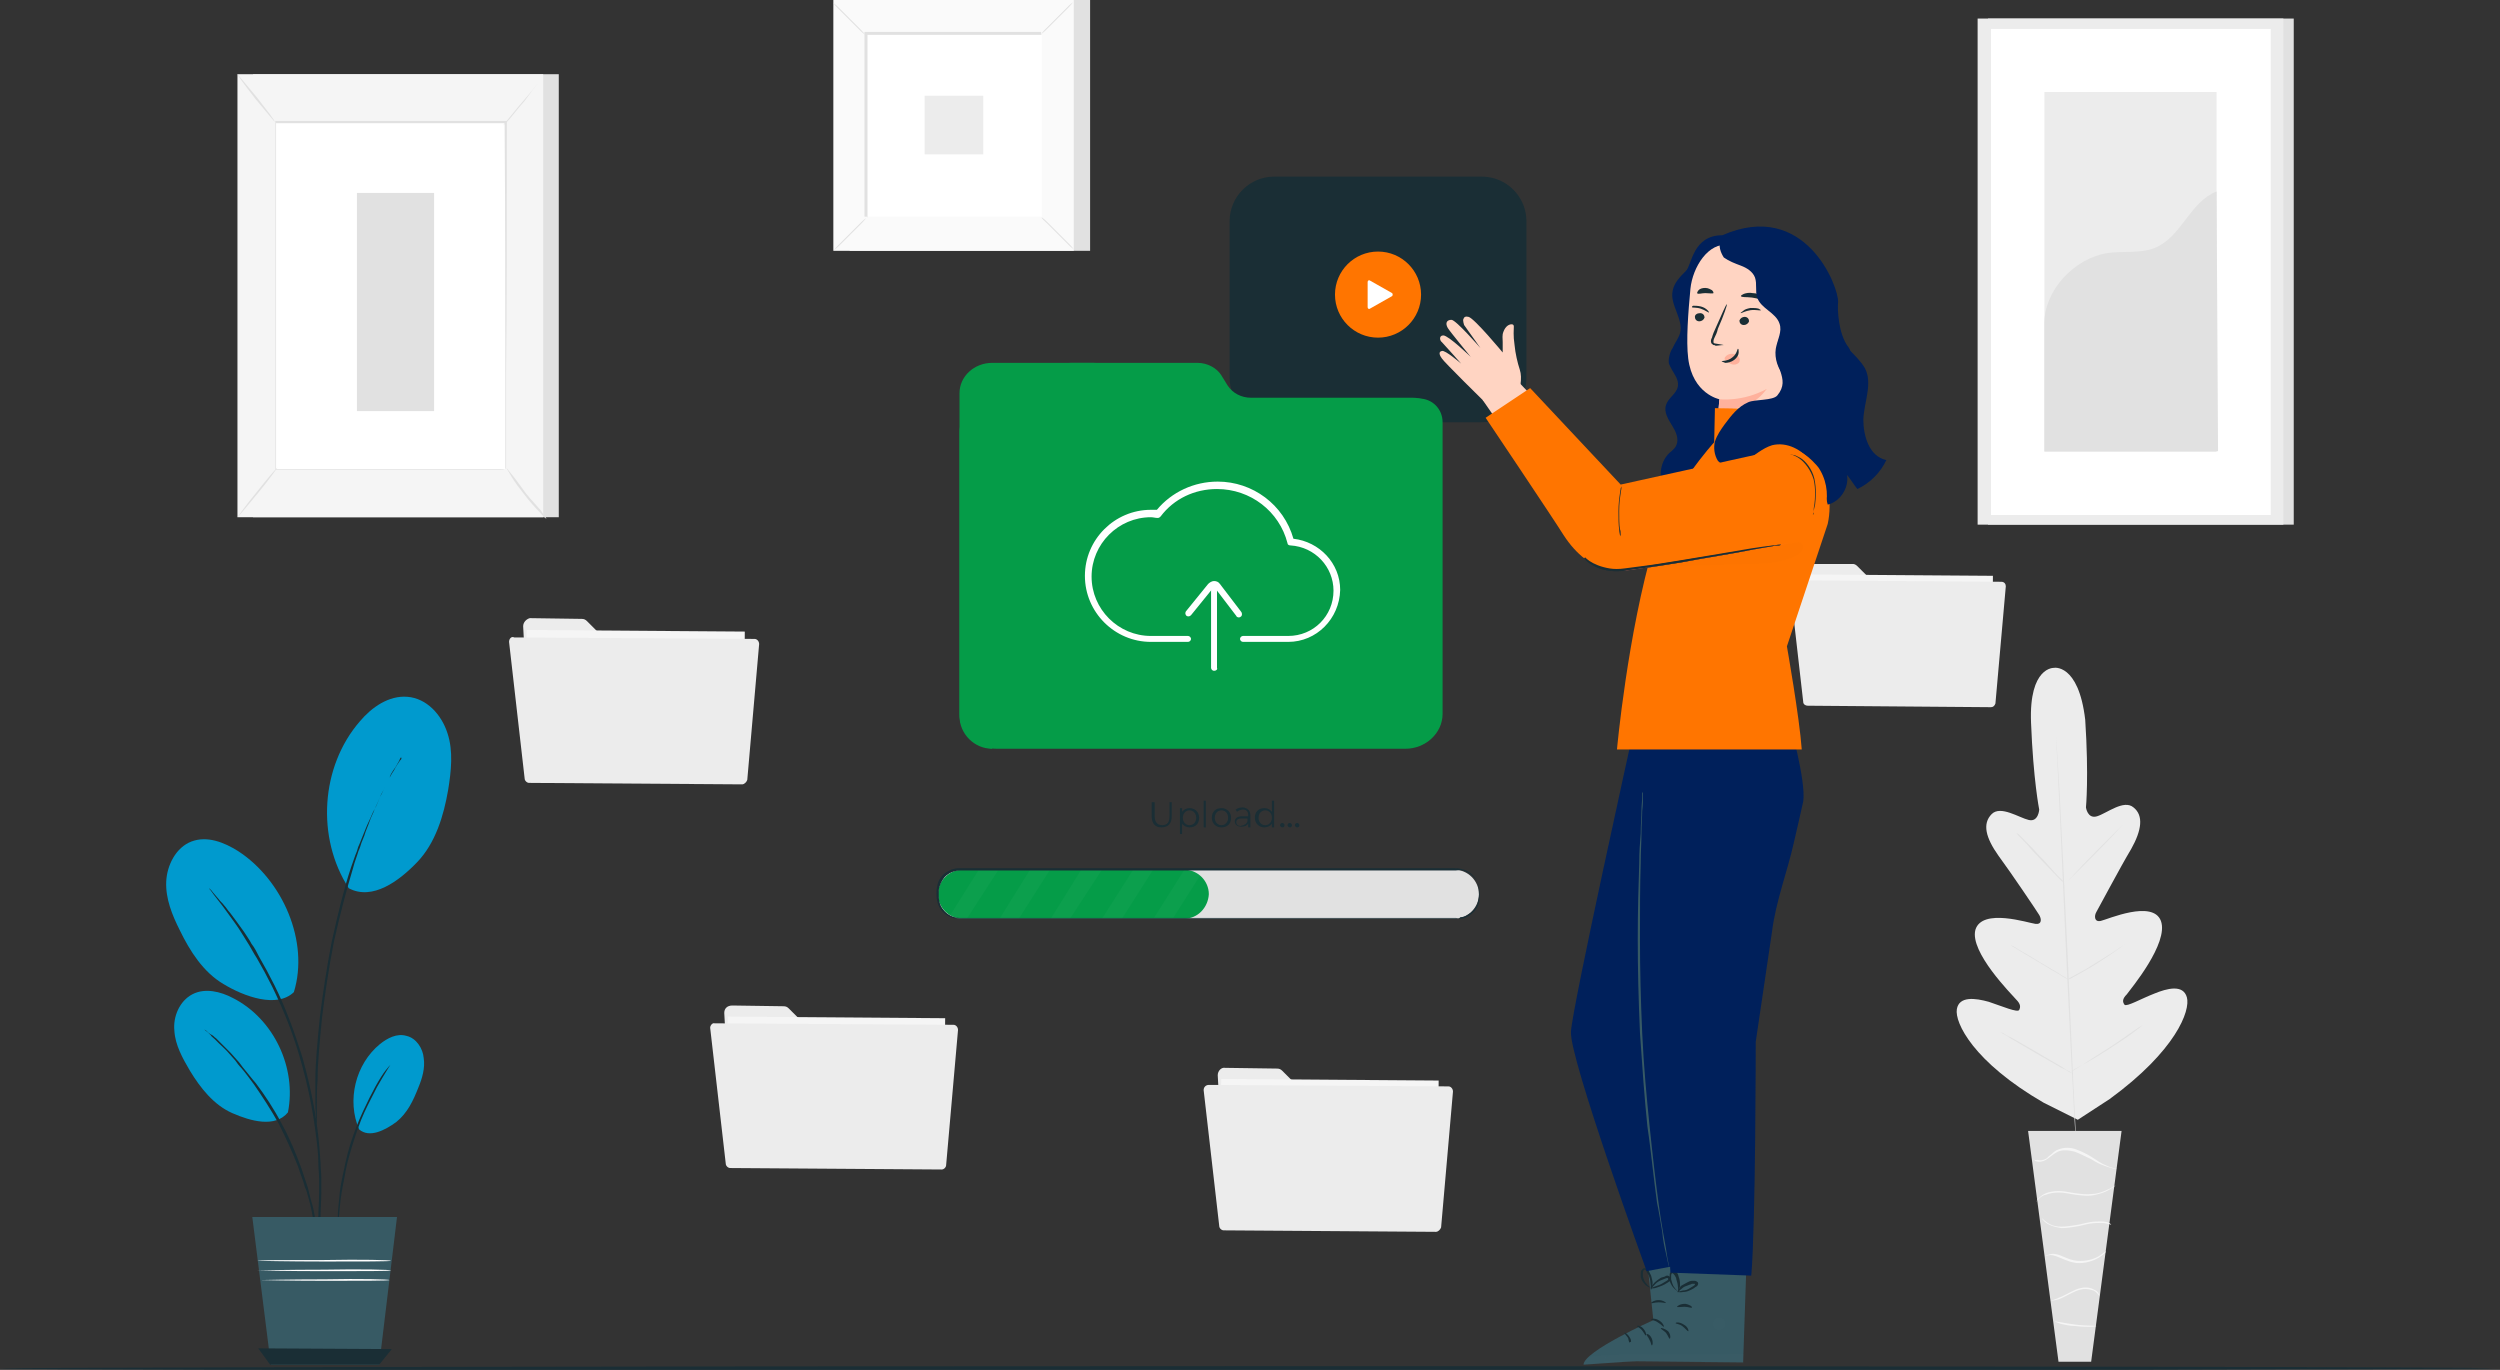 <svg width="292" height="160" viewBox="0 0 292 160" fill="none" xmlns="http://www.w3.org/2000/svg">
<rect x="0" y="0" width="292" height="160" fill="#333333" stroke="none"/>
<g clip-path="url(#clip0_1_11977)">
<path d="M61.105 73.153L61.798 86.154C61.798 86.587 62.232 87.021 62.665 87.021L85.981 87.194C86.501 87.194 86.847 86.847 86.847 86.327L86.934 76.186C86.934 75.666 86.587 75.32 86.067 75.32H71.679C71.419 75.32 71.246 75.233 71.073 75.06L68.559 72.546C68.386 72.373 68.212 72.286 67.952 72.286L61.885 72.199C61.538 72.286 61.105 72.633 61.105 73.153Z" fill="#ECECEC"/>
<path d="M86.992 73.768L61.51 73.582L61.398 88.836L86.88 89.023L86.992 73.768Z" fill="#F5F5F5"/>
<path d="M59.458 74.973L61.278 90.921C61.278 91.181 61.538 91.441 61.798 91.441L86.674 91.614C86.934 91.614 87.194 91.354 87.281 91.094L88.667 75.233C88.667 74.886 88.407 74.626 88.147 74.626L60.065 74.453C59.718 74.279 59.458 74.626 59.458 74.973Z" fill="#ECECEC"/>
<path d="M210.444 66.739L211.051 77.92C211.051 78.353 211.398 78.613 211.831 78.613L231.939 78.787C232.373 78.787 232.719 78.44 232.719 78.007L232.806 69.339C232.806 68.906 232.459 68.559 232.026 68.559H219.632C219.458 68.559 219.198 68.472 219.112 68.299L216.945 66.132C216.771 65.959 216.598 65.872 216.425 65.872H211.224C210.791 65.959 210.444 66.305 210.444 66.739Z" fill="#ECECEC"/>
<path d="M232.773 67.255L210.845 67.094L210.749 80.182L232.678 80.343L232.773 67.255Z" fill="#F5F5F5"/>
<path d="M209.057 68.299L210.618 81.993C210.618 82.254 210.878 82.427 211.138 82.427L232.546 82.6C232.806 82.6 232.979 82.427 233.066 82.167L234.279 68.472C234.279 68.212 234.106 67.952 233.759 67.952L209.577 67.779C209.231 67.692 208.971 67.952 209.057 68.299Z" fill="#ECECEC"/>
<path d="M267.909 2.167H232.199V61.279H267.909V2.167Z" fill="#E1E1E1"/>
<path d="M266.696 2.167H230.986V61.279H266.696V2.167Z" fill="#ECECEC"/>
<path d="M265.222 3.38H232.546V60.152H265.222V3.38Z" fill="white"/>
<path d="M258.895 10.748H238.787V52.784H258.895V10.748Z" fill="#ECECEC"/>
<path d="M238.787 37.877C238.7 33.976 242.253 30.163 246.154 29.556C247.974 29.296 249.967 29.642 251.701 28.949C254.821 27.649 255.775 23.575 258.895 22.362L259.068 52.698H238.787V37.877Z" fill="#E1E1E1"/>
<path d="M239.913 78.007C239.913 78.007 236.966 77.833 237.226 84.42C237.486 91.094 238.18 94.561 238.18 94.561C238.18 94.561 238.093 96.035 236.966 95.775C235.84 95.515 233.673 94.041 232.633 95.081C231.506 96.208 231.939 97.855 233.413 99.935C234.886 101.928 237.92 106.436 238.18 106.869C238.44 107.302 238.527 107.996 237.746 107.909C236.966 107.822 231.506 106.002 230.726 108.602C230.033 111.203 234.973 116.143 235.493 116.75C236.013 117.27 236.013 117.616 235.84 117.963C235.666 118.31 233.846 117.53 232.286 117.01C230.726 116.576 228.819 116.316 228.559 117.876C228.299 119.437 230.466 124.03 238.7 128.797L242.687 130.791L246.414 128.364C254.128 122.73 255.861 118.05 255.428 116.49C254.995 114.93 253.088 115.45 251.614 116.056C250.054 116.663 248.407 117.616 248.147 117.356C247.887 117.01 247.887 116.663 248.407 116.143C248.841 115.536 253.348 110.163 252.394 107.562C251.441 105.049 246.154 107.389 245.374 107.562C244.594 107.736 244.594 106.956 244.854 106.522C245.114 106.089 247.627 101.322 248.927 99.155C250.141 96.988 250.401 95.255 249.187 94.301C248.061 93.348 246.067 94.995 244.94 95.341C243.814 95.688 243.64 94.301 243.64 94.301C243.64 94.301 243.987 90.748 243.554 84.074C242.774 77.4 239.827 78.007 239.913 78.007Z" fill="#ECECEC"/>
<path d="M240.087 83.9C240.087 83.9 240.087 83.987 240.087 84.074C240.087 84.16 240.087 84.334 240.087 84.507C240.087 84.854 240.173 85.374 240.173 86.067C240.26 87.454 240.347 89.361 240.52 91.874C240.78 96.728 241.127 103.489 241.473 110.943C241.82 118.397 242.08 125.157 242.34 130.011C242.427 132.438 242.6 134.431 242.6 135.818C242.6 136.511 242.687 137.031 242.687 137.378C242.687 137.551 242.687 137.725 242.687 137.811C242.687 137.898 242.687 137.985 242.687 137.985C242.687 137.985 242.687 137.898 242.687 137.811C242.687 137.725 242.687 137.551 242.687 137.378C242.687 137.031 242.6 136.511 242.6 135.818C242.514 134.431 242.427 132.524 242.254 130.011C241.993 125.157 241.647 118.397 241.3 110.943C240.953 103.489 240.693 96.815 240.433 91.874C240.347 89.448 240.173 87.454 240.173 86.067C240.173 85.374 240.087 84.854 240.087 84.507C240.087 84.334 240.087 84.16 240.087 84.074C240.087 83.987 240.087 83.9 240.087 83.9Z" fill="#E1E1E1"/>
<path d="M235.493 97.248C235.493 97.248 235.58 97.335 235.753 97.421C235.926 97.595 236.1 97.768 236.36 98.028C236.88 98.548 237.573 99.242 238.353 100.108C239.133 100.888 239.74 101.668 240.26 102.189C240.52 102.449 240.693 102.622 240.867 102.795C241.04 102.969 241.04 103.055 241.04 103.055C241.04 103.055 240.953 102.969 240.78 102.882C240.607 102.709 240.433 102.535 240.173 102.275C239.653 101.755 238.96 100.975 238.18 100.195C237.4 99.415 236.793 98.635 236.273 98.115C236.013 97.855 235.84 97.681 235.666 97.508C235.58 97.335 235.493 97.248 235.493 97.248Z" fill="#E1E1E1"/>
<path d="M241.474 102.969C241.474 102.969 242.86 101.408 244.68 99.588C246.501 97.768 247.974 96.295 247.974 96.295C247.974 96.295 246.587 97.855 244.767 99.675C242.947 101.495 241.474 102.969 241.474 102.969Z" fill="#E1E1E1"/>
<path d="M241.474 114.41C241.474 114.41 241.56 114.323 241.734 114.236C241.907 114.149 242.167 113.976 242.514 113.803C243.207 113.456 244.074 112.936 245.027 112.329C245.981 111.723 246.847 111.203 247.454 110.769C247.714 110.596 247.974 110.422 248.234 110.249C248.407 110.162 248.494 110.076 248.494 110.076C248.494 110.076 248.407 110.162 248.234 110.249C248.061 110.336 247.801 110.596 247.541 110.769C246.934 111.203 246.067 111.809 245.114 112.416C244.16 113.023 243.207 113.543 242.6 113.889C242.254 114.063 241.994 114.236 241.82 114.323C241.56 114.409 241.474 114.41 241.474 114.41Z" fill="#E1E1E1"/>
<path d="M234.886 110.423C234.886 110.423 234.973 110.423 235.146 110.509C235.32 110.596 235.58 110.769 235.84 110.943C236.446 111.289 237.226 111.723 238.18 112.329C239.047 112.849 239.913 113.369 240.52 113.716C240.78 113.89 241.04 114.063 241.213 114.15C241.387 114.236 241.473 114.323 241.473 114.323C241.473 114.323 241.387 114.323 241.213 114.236C241.04 114.15 240.78 113.976 240.52 113.803C239.913 113.456 239.133 113.023 238.18 112.416C237.313 111.896 236.446 111.376 235.84 111.029C235.58 110.856 235.32 110.683 235.146 110.596C234.973 110.509 234.886 110.423 234.886 110.423Z" fill="#E1E1E1"/>
<path d="M233.586 120.477C233.586 120.477 233.673 120.563 233.933 120.65C234.193 120.823 234.453 120.997 234.886 121.17C235.666 121.603 236.706 122.21 237.92 122.904C239.047 123.597 240.173 124.204 240.867 124.637C241.213 124.897 241.56 125.07 241.734 125.157C241.907 125.33 242.08 125.33 242.08 125.417C242.08 125.417 241.994 125.33 241.734 125.244C241.474 125.07 241.213 124.897 240.78 124.724C240 124.29 238.96 123.684 237.747 122.99C236.62 122.297 235.493 121.69 234.8 121.257C234.453 120.997 234.106 120.823 233.933 120.737C233.673 120.563 233.586 120.477 233.586 120.477Z" fill="#E1E1E1"/>
<path d="M241.907 125.244C241.907 125.244 241.994 125.157 242.254 124.984C242.514 124.81 242.86 124.637 243.207 124.377C243.987 123.857 245.114 123.164 246.327 122.383C247.541 121.603 248.581 120.823 249.361 120.303C249.708 120.043 250.054 119.87 250.314 119.697C250.574 119.523 250.661 119.437 250.661 119.437C250.661 119.437 250.574 119.523 250.314 119.697C250.141 119.87 249.794 120.13 249.447 120.39C248.667 120.997 247.627 121.69 246.414 122.47C245.2 123.25 244.074 123.944 243.207 124.377C242.774 124.637 242.427 124.81 242.254 124.897C241.994 125.244 241.907 125.244 241.907 125.244Z" fill="#E1E1E1"/>
<path d="M247.801 132.091H236.88L240.433 159.047H244.247L247.801 132.091Z" fill="#E1E1E1"/>
<path d="M237.486 135.385C237.486 135.385 237.486 135.385 237.573 135.471C237.66 135.558 237.746 135.645 237.833 135.645C238.093 135.731 238.527 135.731 238.96 135.471C239.393 135.211 239.827 134.778 240.347 134.518C240.953 134.258 241.647 134.345 242.34 134.518C243.034 134.778 243.64 135.125 244.247 135.385C244.767 135.731 245.287 135.991 245.807 136.165C246.241 136.338 246.674 136.425 246.934 136.511C247.107 136.511 247.194 136.511 247.281 136.511C247.367 136.511 247.367 136.511 247.367 136.511C247.367 136.511 246.761 136.511 245.894 136.078C245.46 135.905 244.94 135.558 244.42 135.211C243.9 134.865 243.207 134.518 242.514 134.258C241.82 133.998 241.04 133.998 240.433 134.258C240.087 134.344 239.827 134.605 239.653 134.778C239.393 134.951 239.22 135.125 239.047 135.298C238.613 135.558 238.267 135.558 238.006 135.471C237.573 135.558 237.486 135.385 237.486 135.385Z" fill="#F5F5F5"/>
<path d="M237.833 140.325C237.833 140.325 237.92 140.238 238.093 140.065C238.267 139.892 238.527 139.632 238.96 139.545C239.393 139.372 239.913 139.285 240.52 139.285C241.127 139.285 241.734 139.458 242.427 139.545C243.12 139.632 243.814 139.718 244.334 139.632C244.94 139.545 245.461 139.372 245.894 139.198C246.327 139.025 246.587 138.765 246.847 138.678C247.021 138.505 247.107 138.418 247.107 138.418C247.107 138.418 246.674 138.765 245.807 139.112C245.374 139.285 244.854 139.458 244.334 139.458C243.727 139.545 243.12 139.458 242.427 139.372C241.734 139.285 241.127 139.112 240.52 139.112C239.913 139.112 239.393 139.198 238.96 139.372C238.527 139.545 238.267 139.805 238.093 139.978C238.007 140.065 237.92 140.152 237.92 140.238C237.92 140.325 237.833 140.325 237.833 140.325Z" fill="#F5F5F5"/>
<path d="M246.587 143.012C246.587 143.012 246.501 142.925 246.327 142.839C246.154 142.752 245.807 142.665 245.46 142.665C245.027 142.665 244.594 142.665 244.074 142.752C243.554 142.839 243.034 143.012 242.427 143.099C241.82 143.185 241.3 143.272 240.78 143.272C240.26 143.272 239.827 143.185 239.48 143.012C238.787 142.665 238.527 142.232 238.527 142.319C238.527 142.319 238.527 142.405 238.7 142.579C238.873 142.752 239.047 142.925 239.48 143.099C239.827 143.272 240.26 143.359 240.78 143.445C241.3 143.445 241.907 143.359 242.427 143.272C243.034 143.185 243.554 143.012 244.074 142.925C244.594 142.839 245.027 142.839 245.374 142.839C246.154 142.839 246.587 143.099 246.587 143.012Z" fill="#F5F5F5"/>
<path d="M238.873 146.739C238.873 146.739 239.307 146.479 239.913 146.652C240.26 146.739 240.607 146.912 241.04 147.086C241.474 147.259 241.907 147.432 242.514 147.519C243.554 147.606 244.507 147.259 245.114 146.912C245.374 146.739 245.634 146.566 245.807 146.392C245.981 146.219 245.981 146.132 245.981 146.132C245.981 146.132 245.634 146.392 245.114 146.739C244.507 147.086 243.64 147.346 242.6 147.259C241.56 147.172 240.78 146.566 240.087 146.479C239.74 146.392 239.48 146.479 239.22 146.566C238.873 146.652 238.873 146.739 238.873 146.739Z" fill="#F5F5F5"/>
<path d="M239.48 151.939C239.48 151.939 239.827 151.939 240.433 151.766C240.953 151.593 241.647 151.159 242.427 150.813C242.86 150.639 243.207 150.553 243.554 150.553C243.9 150.553 244.247 150.639 244.507 150.726C245.027 150.986 245.114 151.333 245.2 151.333C245.2 151.333 245.2 151.246 245.114 151.073C245.027 150.899 244.854 150.726 244.594 150.639C244.334 150.466 243.987 150.379 243.64 150.379C243.207 150.379 242.86 150.466 242.427 150.639C241.647 150.986 240.953 151.419 240.433 151.593C239.827 151.853 239.48 151.939 239.48 151.939Z" fill="#F5F5F5"/>
<path d="M240 154.366C240 154.366 240.26 154.453 240.693 154.626C241.127 154.713 241.733 154.886 242.427 154.886C243.12 154.973 243.727 154.973 244.16 154.973C244.594 154.973 244.854 154.886 244.854 154.886C244.854 154.8 243.727 154.886 242.427 154.713C241.04 154.54 240 154.28 240 154.366Z" fill="#F5F5F5"/>
<path d="M65.265 8.667H29.556V60.412H65.265V8.667Z" fill="#E1E1E1"/>
<path d="M63.445 8.667H27.736V60.412H63.445V8.667Z" fill="#F5F5F5"/>
<path d="M59.025 14.301H32.156V54.864H59.025V14.301Z" fill="white"/>
<path d="M59.025 54.864C59.025 54.864 59.025 54.778 59.025 54.691C59.025 54.518 59.025 54.344 59.025 54.084C59.025 53.564 59.025 52.871 59.025 51.831C59.025 49.924 59.025 47.064 59.025 43.51C59.025 36.316 59.025 26.262 58.938 14.301L59.025 14.388C50.791 14.388 41.777 14.388 32.156 14.388L32.243 14.301C32.243 29.642 32.243 43.684 32.243 54.864L32.156 54.778C40.303 54.778 47.064 54.778 51.658 54.778C53.998 54.778 55.818 54.778 57.031 54.778C57.638 54.778 58.158 54.778 58.418 54.778C58.852 54.778 59.025 54.864 59.025 54.864C59.025 54.864 58.852 54.864 58.592 54.864C58.245 54.864 57.812 54.864 57.205 54.864C55.991 54.864 54.171 54.864 51.831 54.864C47.151 54.864 40.477 54.864 32.243 54.864H32.156V54.778C32.156 43.597 32.156 29.556 32.156 14.214V14.128H32.243C41.777 14.128 50.878 14.128 59.112 14.128H59.198V14.214C59.198 26.175 59.198 36.316 59.112 43.51C59.112 47.064 59.112 49.924 59.112 51.831C59.112 52.784 59.112 53.564 59.112 53.998C59.112 54.258 59.112 54.431 59.112 54.605C59.025 54.778 59.025 54.864 59.025 54.864Z" fill="#E1E1E1"/>
<path d="M63.532 8.667C63.532 8.667 63.272 9.014 62.925 9.621C62.492 10.141 61.885 10.921 61.278 11.788C60.585 12.568 59.978 13.348 59.545 13.868C59.112 14.388 58.765 14.648 58.765 14.648C58.765 14.648 59.025 14.301 59.458 13.781C59.978 13.174 60.498 12.481 61.192 11.701C61.885 10.921 62.405 10.227 62.925 9.621C63.272 9.014 63.532 8.667 63.532 8.667Z" fill="#E1E1E1"/>
<path d="M59.112 54.691C60.412 56.771 62.059 58.765 63.792 60.585L59.112 54.691Z" fill="white"/>
<path d="M63.792 60.585C63.792 60.585 63.445 60.325 63.012 59.805C62.492 59.285 61.885 58.592 61.278 57.811C60.672 57.031 60.065 56.251 59.718 55.645C59.372 55.038 59.112 54.691 59.198 54.691C59.198 54.691 59.458 55.038 59.892 55.558C60.325 56.078 60.845 56.858 61.452 57.638C62.059 58.418 62.752 59.111 63.185 59.632C63.532 60.238 63.879 60.498 63.792 60.585Z" fill="#E1E1E1"/>
<path d="M27.736 60.412C29.296 58.505 30.856 56.598 32.416 54.605L27.736 60.412Z" fill="white"/>
<path d="M32.416 54.605C32.416 54.605 31.463 55.991 30.163 57.551C28.862 59.111 27.822 60.412 27.736 60.412C27.736 60.412 28.689 59.025 29.989 57.465C31.289 55.818 32.329 54.605 32.416 54.605Z" fill="#E1E1E1"/>
<path d="M27.736 8.667C27.736 8.667 28.776 9.881 29.989 11.354C31.203 12.914 32.156 14.128 32.069 14.214C32.069 14.214 31.029 13.001 29.816 11.528C28.602 9.967 27.649 8.667 27.736 8.667Z" fill="#E1E1E1"/>
<path d="M50.704 22.535H41.69V48.017H50.704V22.535Z" fill="#E1E1E1"/>
<path d="M127.324 0H99.242V29.296H127.324V0Z" fill="#E1E1E1"/>
<path d="M125.417 0H97.335V29.296H125.417V0Z" fill="#FAFAFA"/>
<path d="M125.417 29.296H97.335V0H125.417V29.296ZM97.335 29.296H125.417V0H97.335V29.296Z" fill="#E1E1E1"/>
<path d="M121.69 3.9H101.148V25.309H121.69V3.9Z" fill="white"/>
<path d="M101.148 25.482C101.148 25.482 100.975 25.742 100.628 26.089C100.282 26.436 99.848 26.869 99.328 27.389C98.808 27.909 98.375 28.342 98.028 28.689C97.681 29.036 97.421 29.209 97.421 29.209C97.421 29.209 97.595 28.949 97.942 28.602C98.288 28.256 98.722 27.822 99.242 27.302C99.762 26.782 100.195 26.349 100.542 26.002C100.888 25.655 101.148 25.482 101.148 25.482Z" fill="#E1E1E1"/>
<path d="M121.69 25.395C121.69 25.395 121.95 25.569 122.297 25.916C122.644 26.262 123.077 26.696 123.597 27.216C124.117 27.736 124.55 28.169 124.897 28.516C125.244 28.862 125.417 29.122 125.417 29.122C125.417 29.122 125.157 28.949 124.81 28.602C124.464 28.256 124.03 27.822 123.51 27.302C122.99 26.782 122.557 26.349 122.21 26.002C121.863 25.655 121.603 25.482 121.69 25.395Z" fill="#E1E1E1"/>
<path d="M121.603 3.987C121.603 3.987 121.777 3.727 122.123 3.38C122.47 3.034 122.904 2.6 123.424 2.08C123.944 1.56 124.377 1.127 124.724 0.78C125.07 0.433 125.33 0.26 125.33 0.26C125.33 0.26 125.157 0.52 124.81 0.867C124.464 1.213 124.03 1.647 123.51 2.167C122.99 2.687 122.557 3.12 122.21 3.467C121.863 3.814 121.603 3.987 121.603 3.987Z" fill="#E1E1E1"/>
<path d="M101.062 4.074C101.062 4.074 100.802 3.9 100.455 3.554C100.108 3.207 99.675 2.774 99.155 2.254C98.635 1.733 98.201 1.3 97.855 0.953C97.508 0.607 97.335 0.347 97.335 0.347C97.335 0.347 97.595 0.52 97.942 0.867C98.288 1.213 98.722 1.647 99.242 2.167C99.762 2.687 100.195 3.12 100.542 3.467C100.888 3.814 101.062 4.074 101.062 4.074Z" fill="#E1E1E1"/>
<path d="M121.603 25.309C121.603 25.309 121.603 25.309 121.603 25.222C121.603 25.135 121.603 25.049 121.603 24.962C121.603 24.702 121.603 24.269 121.603 23.835C121.603 22.795 121.603 21.322 121.603 19.502C121.603 15.775 121.603 10.401 121.603 3.987L121.69 4.074C115.71 4.074 108.689 4.074 101.235 4.074L101.322 3.987C101.322 11.874 101.322 19.155 101.322 25.395L101.235 25.309C107.389 25.309 112.503 25.309 116.056 25.309C117.876 25.309 119.263 25.309 120.217 25.309C120.737 25.309 121.083 25.309 121.343 25.309C121.43 25.309 121.517 25.309 121.603 25.309C121.603 25.309 121.603 25.309 121.517 25.309C121.43 25.309 121.343 25.309 121.257 25.309C120.997 25.309 120.65 25.309 120.13 25.309C119.177 25.309 117.79 25.309 115.97 25.309C112.416 25.309 107.216 25.309 101.062 25.309H100.975V25.222C100.975 19.068 100.975 11.701 100.975 3.814V3.727H101.062C108.516 3.727 115.536 3.727 121.517 3.727H121.603V3.814C121.603 10.227 121.603 15.601 121.603 19.328C121.603 21.235 121.603 22.622 121.603 23.662C121.603 24.182 121.603 24.529 121.603 24.789C121.603 24.875 121.603 25.049 121.603 25.049C121.603 25.309 121.603 25.309 121.603 25.309Z" fill="#E1E1E1"/>
<path d="M114.843 11.181H107.996V18.028H114.843V11.181Z" fill="#ECECEC"/>
<path d="M84.594 118.31L85.287 131.224C85.287 131.658 85.721 132.004 86.154 132.091L109.382 132.264C109.902 132.264 110.249 131.918 110.249 131.398L110.336 121.343C110.336 120.823 109.989 120.477 109.469 120.477H95.168C94.908 120.477 94.735 120.39 94.561 120.217L92.134 117.79C91.961 117.616 91.788 117.53 91.528 117.53L85.547 117.443C84.94 117.443 84.594 117.79 84.594 118.31Z" fill="#ECECEC"/>
<path d="M110.394 118.927L84.999 118.74L84.887 133.908L110.283 134.094L110.394 118.927Z" fill="#F5F5F5"/>
<path d="M82.947 120.043L84.767 135.905C84.767 136.165 85.027 136.425 85.287 136.425L109.989 136.598C110.249 136.598 110.509 136.338 110.509 136.078L111.896 120.303C111.896 119.957 111.636 119.697 111.376 119.697L83.467 119.523C83.207 119.437 82.947 119.783 82.947 120.043Z" fill="#ECECEC"/>
<path d="M142.232 125.59L142.925 138.505C142.925 138.938 143.359 139.285 143.792 139.372L167.021 139.545C167.541 139.545 167.887 139.198 167.887 138.678L167.974 128.624C167.974 128.104 167.627 127.757 167.107 127.757H152.806C152.546 127.757 152.373 127.671 152.199 127.497L149.772 125.07C149.599 124.897 149.426 124.81 149.166 124.81L143.099 124.724C142.665 124.637 142.232 125.07 142.232 125.59Z" fill="#ECECEC"/>
<path d="M168.034 126.207L142.638 126.021L142.527 141.189L167.923 141.375L168.034 126.207Z" fill="#F5F5F5"/>
<path d="M140.585 127.324L142.405 143.185C142.405 143.445 142.665 143.705 142.925 143.705L167.714 143.879C167.974 143.879 168.234 143.619 168.321 143.359L169.707 127.497C169.707 127.151 169.447 126.891 169.187 126.891L141.192 126.717C140.845 126.717 140.585 126.977 140.585 127.324Z" fill="#ECECEC"/>
<path d="M40.737 103.749C36.923 97.855 37.443 89.534 42.037 84.247C43.424 82.6 45.417 81.213 47.584 81.387C49.837 81.56 51.571 83.467 52.264 85.634C52.958 87.714 52.698 90.054 52.351 92.221C51.831 95.255 50.878 98.462 48.711 100.715C46.63 102.882 43.51 105.222 40.737 103.749Z" fill="#009ACE"/>
<path d="M41.95 131.918C40.477 128.537 41.517 124.29 44.377 121.95C45.244 121.257 46.37 120.65 47.497 120.997C48.624 121.257 49.404 122.47 49.491 123.597C49.664 124.724 49.318 125.937 48.884 126.977C48.277 128.537 47.584 130.011 46.284 131.051C44.984 132.004 43.164 132.958 41.95 131.918Z" fill="#009ACE"/>
<path d="M33.63 129.924C34.67 124.724 31.983 119.003 27.216 116.576C25.742 115.796 23.922 115.363 22.449 116.143C20.975 116.923 20.195 118.743 20.368 120.39C20.455 122.037 21.322 123.597 22.189 125.07C23.402 127.064 24.962 129.057 27.129 130.011C29.296 130.964 32.156 131.744 33.63 129.924Z" fill="#009ACE"/>
<path d="M34.323 115.883C36.143 109.989 33.023 102.795 27.822 99.415C26.175 98.375 24.182 97.595 22.362 98.288C20.542 98.982 19.502 101.062 19.415 102.969C19.328 104.962 20.108 106.869 20.975 108.602C22.189 111.116 23.749 113.543 26.089 114.93C28.516 116.403 32.329 117.79 34.323 115.883Z" fill="#009ACE"/>
<path d="M37.01 144.832C37.01 144.832 37.01 144.745 36.923 144.572C36.923 144.399 36.836 144.052 36.836 143.705C36.836 143.532 36.75 143.359 36.75 143.099C36.75 142.839 36.663 142.665 36.576 142.405C36.49 141.885 36.403 141.365 36.23 140.672C36.143 140.325 36.056 140.065 35.97 139.718C35.883 139.372 35.796 139.025 35.623 138.678C35.45 137.985 35.103 137.205 34.843 136.338C34.236 134.778 33.456 133.044 32.589 131.311C31.636 129.577 30.596 128.017 29.642 126.631C29.122 125.937 28.689 125.33 28.169 124.724C27.909 124.464 27.649 124.117 27.476 123.857C27.216 123.597 27.042 123.337 26.782 123.077C26.349 122.557 25.916 122.21 25.569 121.863C25.395 121.69 25.222 121.517 25.049 121.343C24.875 121.17 24.702 121.083 24.615 120.91C24.355 120.65 24.182 120.477 24.009 120.39C23.835 120.217 23.835 120.217 23.835 120.217C23.835 120.217 23.922 120.303 24.095 120.39C24.269 120.563 24.442 120.737 24.789 120.91C24.962 120.997 25.049 121.17 25.222 121.257C25.395 121.43 25.569 121.603 25.742 121.777C26.089 122.124 26.522 122.557 26.956 122.99C27.216 123.25 27.389 123.51 27.649 123.77C27.909 124.03 28.082 124.29 28.342 124.637C28.862 125.244 29.296 125.85 29.902 126.544C30.943 127.931 31.983 129.491 32.936 131.311C33.889 133.044 34.583 134.778 35.19 136.425C35.45 137.205 35.71 137.985 35.97 138.765C36.056 139.112 36.143 139.458 36.23 139.805C36.316 140.152 36.403 140.498 36.49 140.758C36.663 141.365 36.75 141.972 36.836 142.492C36.836 142.752 36.923 143.012 36.923 143.185C36.923 143.445 36.923 143.619 37.01 143.792C37.01 144.139 37.096 144.399 37.096 144.659C37.01 144.745 37.01 144.832 37.01 144.832Z" fill="#1A2E35"/>
<path d="M36.923 145.872C36.923 145.872 36.923 145.872 36.923 145.786C36.923 145.699 36.923 145.612 36.923 145.439C36.923 145.092 37.01 144.659 37.01 144.139C37.01 143.879 37.096 143.532 37.096 143.185C37.096 142.839 37.096 142.492 37.183 142.059C37.183 141.278 37.27 140.325 37.27 139.285C37.27 138.765 37.27 138.245 37.27 137.638C37.27 137.118 37.183 136.511 37.183 135.905C37.183 134.691 37.01 133.391 36.836 132.091C36.49 129.404 35.883 126.457 35.016 123.51C34.15 120.477 33.023 117.79 31.809 115.276C31.203 114.063 30.596 112.936 29.989 111.896C29.642 111.376 29.383 110.856 29.122 110.423C28.862 109.989 28.516 109.469 28.256 109.036C27.736 108.169 27.129 107.389 26.696 106.782C26.436 106.436 26.262 106.176 26.002 105.829C25.829 105.569 25.569 105.309 25.395 105.049C25.049 104.615 24.789 104.269 24.615 104.009C24.529 103.922 24.442 103.835 24.442 103.749C24.355 103.662 24.355 103.662 24.355 103.662C24.355 103.662 24.355 103.662 24.442 103.749C24.529 103.835 24.615 103.922 24.702 104.009C24.875 104.269 25.222 104.615 25.569 105.049C25.742 105.309 26.002 105.482 26.175 105.742C26.436 106.002 26.609 106.349 26.869 106.609C27.389 107.302 27.909 107.996 28.516 108.862C28.776 109.296 29.122 109.729 29.383 110.249C29.729 110.683 29.989 111.203 30.249 111.723C30.856 112.763 31.463 113.89 32.069 115.103C33.283 117.53 34.323 120.303 35.276 123.337C36.143 126.371 36.75 129.317 37.096 132.004C37.27 133.391 37.356 134.605 37.443 135.818C37.443 136.425 37.53 137.031 37.53 137.551C37.53 138.072 37.53 138.678 37.53 139.198C37.53 140.238 37.443 141.192 37.443 141.972C37.443 142.405 37.356 142.752 37.356 143.099C37.356 143.445 37.27 143.792 37.27 144.052C37.183 144.572 37.183 145.005 37.096 145.352C37.096 145.525 37.096 145.612 37.01 145.699C36.923 145.872 36.923 145.872 36.923 145.872Z" fill="#1A2E35"/>
<path d="M46.891 88.407C46.891 88.407 46.891 88.407 46.804 88.494C46.717 88.581 46.717 88.667 46.63 88.841C46.457 89.101 46.284 89.534 45.937 89.968C45.764 90.228 45.59 90.488 45.504 90.834C45.33 91.181 45.157 91.528 44.984 91.874C44.81 92.221 44.637 92.654 44.377 93.088C44.204 93.521 44.03 93.954 43.77 94.475C43.597 94.995 43.337 95.428 43.164 95.948C42.99 96.468 42.73 96.988 42.557 97.595C42.47 97.855 42.297 98.202 42.21 98.462C42.123 98.722 42.037 99.068 41.864 99.415C41.69 100.022 41.43 100.628 41.257 101.322C40.477 103.922 39.697 106.869 39.003 109.989C38.397 113.109 37.963 116.056 37.617 118.83C37.356 121.604 37.096 124.03 37.096 126.111C37.01 127.151 37.01 128.104 37.01 128.884C37.01 129.751 37.01 130.444 37.01 130.964C37.01 131.571 37.01 132.004 37.01 132.264C37.01 132.438 37.01 132.524 37.01 132.611C37.01 132.698 37.01 132.698 37.01 132.698C37.01 132.698 37.01 132.698 37.01 132.611C37.01 132.524 37.01 132.438 37.01 132.264C37.01 131.918 37.01 131.484 36.923 130.964C36.923 130.358 36.836 129.664 36.836 128.884C36.836 128.017 36.836 127.151 36.836 126.111C36.836 124.03 37.096 121.517 37.356 118.83C37.703 116.056 38.136 113.109 38.743 109.989C39.437 106.869 40.13 103.922 40.997 101.322C41.257 100.628 41.43 100.022 41.69 99.415C41.777 99.068 41.864 98.808 42.037 98.462C42.123 98.202 42.297 97.855 42.383 97.595C42.644 96.988 42.817 96.468 43.077 95.948C43.337 95.428 43.51 94.908 43.77 94.475C44.03 94.041 44.204 93.521 44.377 93.088C44.55 92.654 44.81 92.308 44.984 91.874C45.157 91.528 45.33 91.181 45.504 90.834C45.677 90.488 45.85 90.228 46.024 89.968C46.284 89.448 46.544 89.101 46.717 88.841C46.804 88.754 46.891 88.667 46.891 88.581C46.804 88.407 46.891 88.407 46.891 88.407Z" fill="#1A2E35"/>
<path d="M45.59 124.377C45.59 124.377 45.417 124.637 45.157 125.07C44.897 125.504 44.464 126.197 44.03 126.977C43.597 127.844 43.077 128.797 42.557 129.924C42.037 131.051 41.603 132.351 41.17 133.738C40.737 135.125 40.39 136.425 40.217 137.638C39.957 138.852 39.783 139.978 39.697 140.932C39.61 141.885 39.523 142.665 39.523 143.185C39.523 143.705 39.437 143.965 39.437 143.965C39.437 143.965 39.437 143.705 39.437 143.185C39.437 142.665 39.437 141.885 39.523 140.932C39.61 139.978 39.697 138.852 39.957 137.638C40.217 136.425 40.477 135.038 40.91 133.651C41.343 132.264 41.864 130.964 42.383 129.838C42.904 128.711 43.424 127.671 43.857 126.891C44.29 126.111 44.724 125.417 45.07 124.984C45.417 124.55 45.59 124.377 45.59 124.377Z" fill="#1A2E35"/>
<path d="M29.469 142.145H46.37L44.29 159.393H31.636L29.469 142.145Z" fill="#375A64"/>
<path d="M30.163 157.486L31.549 159.393H44.29L45.764 157.573L30.163 157.486Z" fill="#1A2E35"/>
<path d="M45.677 147.259C45.677 147.346 42.21 147.346 37.877 147.346C33.543 147.346 30.076 147.259 30.076 147.259C30.076 147.172 33.543 147.172 37.877 147.172C42.21 147.086 45.677 147.172 45.677 147.259Z" fill="white"/>
<path d="M45.677 148.386C45.677 148.472 42.21 148.472 37.877 148.472C33.543 148.472 30.076 148.386 30.076 148.386C30.076 148.386 33.543 148.299 37.877 148.299C42.21 148.212 45.677 148.299 45.677 148.386Z" fill="white"/>
<path d="M45.504 149.512C45.504 149.599 42.123 149.599 37.963 149.599C33.803 149.599 30.422 149.512 30.422 149.512C30.422 149.512 33.803 149.426 37.963 149.426C42.123 149.339 45.504 149.426 45.504 149.512Z" fill="white"/>
<path d="M215.905 40.563C214.691 39.003 214.605 36.056 214.691 35.276C214.778 33.543 210.878 23.229 201.17 27.476C197.703 27.476 197.617 30.943 196.923 31.636C196.23 32.329 195.536 33.023 195.363 33.976C195.016 35.623 196.663 37.27 196.23 38.917C196.056 39.523 195.623 40.043 195.363 40.65C195.016 41.17 194.843 41.95 194.93 42.47C195.103 42.904 195.363 43.337 195.623 43.77C195.883 44.204 196.056 44.637 195.97 45.157C195.796 46.024 194.843 46.457 194.583 47.324C194.323 48.104 194.843 48.971 195.276 49.664C195.71 50.358 196.143 51.224 195.796 52.004C195.623 52.438 195.19 52.698 194.93 52.958C193.976 53.911 193.716 55.471 194.236 56.771C196.143 56.425 197.963 56.078 199.87 55.645C200.13 52.958 200.39 50.271 200.563 47.671C202.21 48.104 204.03 47.064 204.724 46.804L205.677 46.284C207.757 46.63 210.011 46.544 211.831 45.417C213.651 44.377 216.338 45.677 215.991 43.597C215.818 42.557 216.511 41.343 215.905 40.563Z" fill="#00205B"/>
<path d="M209.578 30.856L201.95 28.602C199.523 28.256 197.703 31.203 197.443 33.716C197.183 36.49 196.923 39.783 197.183 41.864C197.703 46.024 200.823 46.631 200.823 46.631C200.823 46.631 200.303 52.524 200.217 53.998L209.578 49.231L210.791 32.416C210.791 31.636 210.271 30.943 209.578 30.856Z" fill="#FFD4C2"/>
<path d="M197.963 37.01C197.963 37.27 198.137 37.53 198.483 37.53C198.743 37.53 199.003 37.356 199.09 37.096C199.09 36.836 198.917 36.576 198.57 36.576C198.223 36.576 197.963 36.75 197.963 37.01Z" fill="#1A2E35"/>
<path d="M197.617 35.883C197.703 35.97 198.137 35.883 198.657 36.056C199.177 36.23 199.61 36.576 199.61 36.49C199.61 36.49 199.61 36.403 199.437 36.23C199.263 36.056 199.003 35.883 198.657 35.796C198.31 35.71 197.963 35.71 197.79 35.71C197.703 35.71 197.617 35.796 197.617 35.883Z" fill="#1A2E35"/>
<path d="M203.164 37.443C203.164 37.703 203.337 37.963 203.684 37.963C203.944 37.963 204.204 37.79 204.29 37.53C204.29 37.27 204.117 37.01 203.77 37.01C203.51 37.01 203.25 37.183 203.164 37.443Z" fill="#1A2E35"/>
<path d="M203.337 36.576C203.424 36.576 203.857 36.316 204.464 36.23C205.07 36.143 205.591 36.316 205.677 36.23C205.677 36.23 205.591 36.143 205.417 36.056C205.157 35.97 204.81 35.97 204.464 35.97C204.03 36.056 203.77 36.143 203.597 36.316C203.337 36.49 203.25 36.576 203.337 36.576Z" fill="#1A2E35"/>
<path d="M201.344 40.303C201.344 40.303 200.997 40.217 200.39 40.13C200.217 40.13 200.13 40.043 200.13 39.957C200.13 39.87 200.13 39.697 200.217 39.523C200.39 39.177 200.563 38.83 200.65 38.397C201.344 36.836 201.777 35.536 201.69 35.536C201.604 35.536 201.083 36.75 200.39 38.31C200.217 38.657 200.043 39.09 199.957 39.437C199.87 39.61 199.783 39.783 199.87 40.043C199.87 40.13 200.043 40.217 200.13 40.303C200.217 40.303 200.303 40.303 200.39 40.39C200.997 40.303 201.344 40.303 201.344 40.303Z" fill="#1A2E35"/>
<path d="M200.823 46.63C200.823 46.63 203.51 46.977 206.371 45.417C206.284 45.417 204.724 48.277 200.737 47.671L200.823 46.63Z" fill="#FFB19C"/>
<path d="M201.517 41.69C201.69 41.43 202.124 41.257 202.47 41.343C202.73 41.343 202.99 41.517 203.077 41.69C203.25 41.864 203.25 42.21 203.077 42.384C202.904 42.557 202.557 42.644 202.297 42.557C202.037 42.47 201.777 42.297 201.604 42.123C201.517 42.037 201.517 42.037 201.43 41.95C201.43 41.864 201.43 41.777 201.517 41.69Z" fill="#FFB19C"/>
<path d="M202.99 40.737C202.904 40.737 202.904 41.343 202.297 41.777C201.777 42.21 201.083 42.123 201.083 42.21C201.083 42.21 201.257 42.297 201.517 42.384C201.777 42.384 202.21 42.297 202.557 42.037C202.904 41.777 203.077 41.43 203.077 41.17C203.077 40.91 203.077 40.737 202.99 40.737Z" fill="#1A2E35"/>
<path d="M203.337 34.583C203.424 34.756 203.944 34.67 204.637 34.756C205.331 34.843 205.851 35.103 205.937 34.93C205.937 34.843 205.851 34.756 205.677 34.583C205.504 34.41 205.157 34.236 204.724 34.236C204.29 34.15 203.944 34.236 203.684 34.323C203.51 34.41 203.337 34.496 203.337 34.583Z" fill="#1A2E35"/>
<path d="M198.223 34.236C198.31 34.41 198.743 34.236 199.177 34.236C199.61 34.236 200.043 34.323 200.13 34.236C200.13 34.15 200.13 34.063 199.957 33.889C199.783 33.803 199.523 33.63 199.177 33.63C198.83 33.63 198.57 33.716 198.397 33.889C198.31 33.976 198.223 34.15 198.223 34.236Z" fill="#1A2E35"/>
<path d="M200.997 28.082C204.03 28.602 207.064 29.382 209.924 30.596C210.618 30.856 211.311 31.203 211.658 31.809C212.091 32.416 212.004 33.283 211.918 34.063C211.571 37.79 211.311 41.43 210.964 45.157H210.531C209.404 45.33 209.318 44.724 208.451 43.944C207.671 43.164 207.237 41.864 207.411 40.737C207.584 39.697 208.191 38.743 207.844 37.79C207.411 36.49 205.677 36.056 205.244 34.756C204.984 33.976 205.244 33.196 204.984 32.416C204.724 31.723 204.03 31.289 203.337 31.029C202.644 30.769 201.95 30.509 201.344 30.076C200.997 29.556 200.65 28.689 200.997 28.082Z" fill="#00205B"/>
<path d="M173.088 49.317H148.819C145.959 49.317 143.619 46.977 143.619 44.117V25.829C143.619 22.969 145.959 20.628 148.819 20.628H173.088C175.948 20.628 178.288 22.969 178.288 25.829V44.204C178.288 47.064 175.948 49.317 173.088 49.317Z" fill="#1A2E35"/>
<path d="M160.953 39.437C163.73 39.437 165.981 37.186 165.981 34.41C165.981 31.633 163.73 29.382 160.953 29.382C158.177 29.382 155.926 31.633 155.926 34.41C155.926 37.186 158.177 39.437 160.953 39.437Z" fill="#FF7500"/>
<path d="M159.74 35.883V32.936C159.74 32.763 159.913 32.676 160 32.763L162.6 34.236C162.687 34.323 162.687 34.496 162.6 34.583L160 36.056C159.913 36.143 159.74 36.056 159.74 35.883Z" fill="white"/>
<path d="M192.243 145.872L193.109 154.193C193.109 154.193 184.962 157.833 184.962 159.393L201.17 158.267L200.39 145.265L192.243 145.872Z" fill="#375A64"/>
<g opacity="0.3">
<g opacity="0.3">
<g opacity="0.3">
<g opacity="0.3">
<g opacity="0.3">
<g opacity="0.3">
<g opacity="0.3">
<g opacity="0.3">
<path opacity="0.3" d="M192.243 145.872L193.109 154.193C193.109 154.193 184.962 157.833 184.962 159.393L201.17 158.267L200.39 145.265L192.243 145.872Z" fill="black"/>
</g>
</g>
</g>
</g>
</g>
</g>
</g>
</g>
<g opacity="0.6">
<g opacity="0.6">
<g opacity="0.6">
<g opacity="0.6">
<g opacity="0.6">
<g opacity="0.6">
<g opacity="0.6">
<g opacity="0.6">
<g opacity="0.6">
<path opacity="0.6" d="M198.05 153.153C198.397 153.239 198.57 153.586 198.57 153.846C198.483 154.193 198.137 154.453 197.877 154.366C197.53 154.279 197.27 153.933 197.356 153.586C197.443 153.239 197.877 152.979 198.05 153.153Z" fill="white"/>
</g>
</g>
</g>
</g>
</g>
</g>
</g>
</g>
</g>
<g opacity="0.6">
<g opacity="0.6">
<g opacity="0.6">
<g opacity="0.6">
<g opacity="0.6">
<g opacity="0.6">
<g opacity="0.6">
<g opacity="0.6">
<path opacity="0.6" d="M201.17 158.266L200.997 156.966L185.569 158.527C185.569 158.527 184.875 158.873 184.962 159.393L201.17 158.266Z" fill="white"/>
</g>
</g>
</g>
</g>
</g>
</g>
</g>
</g>
<path d="M192.849 154.106C192.849 154.193 193.283 154.193 193.629 154.453C194.063 154.713 194.236 154.973 194.323 154.973C194.41 154.973 194.236 154.453 193.716 154.193C193.283 153.933 192.849 154.019 192.849 154.106Z" fill="#1A2E35"/>
<path d="M191.203 154.886C191.203 154.973 191.549 155.06 191.809 155.406C192.069 155.753 192.243 156.1 192.243 156.1C192.329 156.1 192.329 155.666 191.983 155.233C191.636 154.8 191.203 154.8 191.203 154.886Z" fill="#1A2E35"/>
<path d="M190.423 156.966C190.509 156.966 190.596 156.533 190.336 156.186C190.076 155.753 189.729 155.58 189.729 155.666C189.729 155.753 189.902 155.926 190.162 156.273C190.249 156.706 190.336 156.966 190.423 156.966Z" fill="#1A2E35"/>
<path d="M192.849 152.199C192.849 152.286 193.283 152.113 193.716 152.113C194.15 152.113 194.496 152.199 194.583 152.199C194.583 152.113 194.236 151.853 193.716 151.853C193.196 151.853 192.849 152.113 192.849 152.199Z" fill="#1A2E35"/>
<path d="M192.763 150.466C192.763 150.466 193.109 150.553 193.543 150.379C193.803 150.292 194.063 150.206 194.41 150.032C194.583 149.946 194.67 149.859 194.843 149.772C194.93 149.686 195.016 149.686 195.103 149.599C195.19 149.512 195.19 149.339 195.103 149.166C195.016 149.079 194.843 148.992 194.756 148.992C194.67 148.992 194.583 148.992 194.496 149.079C194.323 149.166 194.15 149.166 193.976 149.252C193.716 149.426 193.456 149.599 193.283 149.772C192.849 150.206 192.763 150.553 192.763 150.466C192.849 150.553 193.023 150.292 193.369 149.946C193.543 149.772 193.803 149.599 194.063 149.512C194.236 149.426 194.323 149.426 194.496 149.339C194.67 149.252 194.843 149.252 194.843 149.339C194.843 149.339 194.843 149.339 194.843 149.426C194.843 149.512 194.756 149.512 194.67 149.599C194.496 149.686 194.41 149.772 194.236 149.859C193.976 150.032 193.716 150.119 193.456 150.206C193.023 150.379 192.763 150.466 192.763 150.466Z" fill="#1A2E35"/>
<path d="M192.849 150.639C192.849 150.639 193.023 150.379 193.023 149.859C193.023 149.599 192.936 149.339 192.849 148.992C192.763 148.819 192.676 148.646 192.589 148.472C192.503 148.299 192.329 148.126 192.069 148.126C191.896 148.126 191.809 148.299 191.723 148.386C191.636 148.472 191.636 148.559 191.636 148.646C191.636 148.819 191.636 148.992 191.636 149.166C191.723 149.512 191.896 149.772 192.069 149.946C192.416 150.379 192.763 150.379 192.763 150.379C192.763 150.379 192.503 150.206 192.243 149.859C192.069 149.686 191.983 149.426 191.896 149.079C191.896 148.906 191.896 148.732 191.896 148.646C191.896 148.472 191.983 148.299 192.069 148.299C192.156 148.299 192.329 148.386 192.329 148.559C192.416 148.732 192.503 148.819 192.589 148.992C192.676 149.252 192.763 149.512 192.763 149.772C192.849 150.293 192.763 150.639 192.849 150.639Z" fill="#1A2E35"/>
<path d="M190.856 85.027C190.856 85.027 183.662 117.53 183.489 120.477C183.229 123.424 192.329 148.472 192.329 148.472L200.13 146.999C200.13 146.999 199.61 109.989 199.35 109.209C199.09 108.516 201.343 90.314 201.343 90.314L190.856 85.027Z" fill="#00205B"/>
<path d="M195.883 146.219L195.97 154.54C195.97 154.54 187.476 157.4 187.389 158.96L203.597 159.133L204.03 146.305L195.883 146.219Z" fill="#375A64"/>
<g opacity="0.6">
<g opacity="0.6">
<g opacity="0.6">
<g opacity="0.6">
<g opacity="0.6">
<g opacity="0.6">
<g opacity="0.6">
<g opacity="0.6">
<g opacity="0.6">
<path opacity="0.6" d="M200.997 154.019C201.343 154.106 201.517 154.453 201.43 154.8C201.343 155.146 200.997 155.32 200.65 155.233C200.303 155.146 200.043 154.713 200.217 154.453C200.303 154.106 200.737 153.846 200.997 154.019Z" fill="white"/>
</g>
</g>
</g>
</g>
</g>
</g>
</g>
</g>
</g>
<g opacity="0.6">
<g opacity="0.6">
<g opacity="0.6">
<g opacity="0.6">
<g opacity="0.6">
<g opacity="0.6">
<g opacity="0.6">
<g opacity="0.6">
<path opacity="0.6" d="M203.597 159.22V158.18L188.082 158.266C188.082 158.266 187.389 158.527 187.389 159.047L203.597 159.22Z" fill="white"/>
</g>
</g>
</g>
</g>
</g>
</g>
</g>
</g>
<path d="M195.71 154.54C195.71 154.626 196.143 154.626 196.49 154.886C196.836 155.146 197.096 155.493 197.183 155.493C197.27 155.493 197.183 154.973 196.663 154.713C196.143 154.366 195.71 154.453 195.71 154.54Z" fill="#1A2E35"/>
<path d="M193.976 155.146C193.976 155.233 194.323 155.406 194.583 155.666C194.843 156.013 194.93 156.36 195.016 156.36C195.103 156.36 195.19 155.926 194.843 155.493C194.41 155.146 193.976 155.06 193.976 155.146Z" fill="#1A2E35"/>
<path d="M192.936 157.14C193.023 157.14 193.109 156.793 192.936 156.36C192.763 155.926 192.416 155.753 192.329 155.84C192.243 155.926 192.503 156.1 192.676 156.533C192.849 156.793 192.849 157.14 192.936 157.14Z" fill="#1A2E35"/>
<path d="M195.883 152.633C195.883 152.719 196.316 152.633 196.75 152.633C197.183 152.633 197.53 152.806 197.616 152.719C197.703 152.633 197.356 152.373 196.836 152.286C196.23 152.286 195.883 152.546 195.883 152.633Z" fill="#1A2E35"/>
<g opacity="0.3">
<g opacity="0.3">
<g opacity="0.3">
<g opacity="0.3">
<g opacity="0.3">
<g opacity="0.3">
<g opacity="0.3">
<g opacity="0.3">
<path opacity="0.3" d="M195.883 147.866V149.339L203.857 149.512L203.944 148.126L195.883 147.866Z" fill="black"/>
</g>
</g>
</g>
</g>
</g>
</g>
</g>
</g>
<path d="M195.883 150.899C195.883 150.899 196.23 150.986 196.663 150.899C196.923 150.899 197.183 150.813 197.53 150.639C197.703 150.553 197.876 150.466 197.963 150.379C198.05 150.293 198.137 150.293 198.223 150.206C198.31 150.119 198.397 149.946 198.31 149.772C198.223 149.686 198.05 149.599 197.963 149.599C197.876 149.599 197.703 149.599 197.616 149.599C197.443 149.599 197.27 149.686 197.096 149.772C196.75 149.946 196.49 150.119 196.316 150.206C196.056 150.639 195.883 150.986 195.883 150.899C195.97 150.986 196.143 150.726 196.49 150.466C196.663 150.293 196.923 150.206 197.183 150.119C197.356 150.032 197.53 150.032 197.616 149.946C197.79 149.946 197.963 149.946 197.963 149.946C197.963 149.946 197.963 149.946 197.963 150.032C197.963 150.119 197.877 150.119 197.79 150.206C197.616 150.293 197.53 150.379 197.356 150.466C197.096 150.639 196.836 150.726 196.576 150.726C196.23 150.813 195.883 150.899 195.883 150.899Z" fill="#1A2E35"/>
<path d="M195.97 150.986C195.97 150.986 196.143 150.726 196.23 150.206C196.23 149.946 196.23 149.686 196.143 149.339C196.056 149.166 196.056 148.992 195.97 148.819C195.883 148.646 195.796 148.472 195.45 148.386C195.276 148.386 195.19 148.472 195.103 148.646C195.016 148.732 195.016 148.819 195.016 148.906C195.016 149.079 195.016 149.252 195.016 149.426C195.016 149.772 195.19 150.032 195.363 150.292C195.71 150.726 195.97 150.812 195.97 150.812C195.97 150.812 195.71 150.639 195.45 150.206C195.363 150.032 195.276 149.772 195.19 149.426C195.19 149.252 195.19 149.079 195.19 148.992C195.19 148.819 195.276 148.646 195.363 148.732C195.45 148.732 195.536 148.906 195.623 148.992C195.71 149.166 195.796 149.252 195.796 149.426C195.883 149.686 195.97 150.032 195.97 150.206C196.056 150.726 195.97 150.986 195.97 150.986Z" fill="#1A2E35"/>
<path d="M209.057 84.507L190.856 85.027L193.456 117.443L195.103 148.646L204.55 148.992C205.07 142.925 205.07 121.69 205.07 121.69L206.977 108.776C207.411 105.309 208.797 101.668 209.491 98.548C209.924 96.728 210.444 94.388 210.618 93.608C210.964 91.268 209.057 84.507 209.057 84.507Z" fill="#00205B"/>
<path d="M191.896 92.481C191.896 92.481 191.896 92.568 191.896 92.654C191.896 92.741 191.896 92.914 191.896 93.088C191.896 93.434 191.896 94.041 191.809 94.734C191.809 95.428 191.723 96.295 191.723 97.335C191.723 98.375 191.636 99.502 191.636 100.802C191.549 103.315 191.549 106.349 191.549 109.729C191.549 113.109 191.636 116.75 191.809 120.65C191.983 124.55 192.329 128.191 192.676 131.571C192.849 133.218 193.023 134.865 193.196 136.338C193.283 137.118 193.369 137.811 193.456 138.505C193.543 139.198 193.629 139.892 193.716 140.498C193.889 141.798 194.063 142.925 194.236 143.879C194.41 144.919 194.583 145.699 194.67 146.392C194.756 147.086 194.93 147.606 194.93 148.039C194.93 148.212 195.016 148.386 195.016 148.472C195.016 148.559 195.016 148.646 195.016 148.646C195.016 148.646 195.016 148.559 195.016 148.472C195.016 148.386 194.93 148.212 194.93 148.039C194.843 147.692 194.756 147.086 194.583 146.392C194.41 145.699 194.236 144.832 194.149 143.879C193.976 142.925 193.803 141.712 193.543 140.498C193.456 139.892 193.369 139.198 193.283 138.505C193.196 137.811 193.109 137.118 193.023 136.338C192.849 134.865 192.676 133.304 192.416 131.571C192.069 128.191 191.809 124.55 191.549 120.65C191.376 116.75 191.289 113.109 191.289 109.729C191.289 106.349 191.376 103.315 191.463 100.802C191.463 99.502 191.549 98.375 191.636 97.335C191.636 96.295 191.723 95.428 191.723 94.734C191.723 94.041 191.809 93.521 191.809 93.088C191.809 92.914 191.809 92.741 191.809 92.654C191.896 92.481 191.896 92.481 191.896 92.481Z" fill="#375A64"/>
<path d="M181.582 49.057L176.901 44.117L173.174 46.717L176.901 52.091L181.582 49.057Z" fill="#FFD4C2"/>
<path d="M211.051 50.964L210.791 47.844L200.303 47.671L200.217 51.658C200.217 51.658 195.016 57.291 193.196 63.532C190.076 74.106 188.862 87.541 188.862 87.541H210.444C210.184 83.814 208.711 75.493 208.711 75.493L213.478 61.192C214.605 55.991 211.051 50.964 211.051 50.964Z" fill="#FF7500"/>
<path d="M184.962 65.179C184.962 65.179 185.049 65.265 185.135 65.352C185.222 65.439 185.395 65.612 185.655 65.785C186.175 66.132 186.956 66.566 187.996 66.652C188.516 66.739 189.122 66.739 189.729 66.652C190.336 66.566 191.029 66.479 191.723 66.392C193.109 66.219 194.67 65.959 196.316 65.699C199.523 65.092 202.47 64.659 204.55 64.225C205.59 64.052 206.457 63.879 207.064 63.792C207.324 63.705 207.584 63.705 207.757 63.705C207.931 63.705 208.017 63.619 208.017 63.619C208.017 63.619 207.931 63.619 207.757 63.619C207.584 63.619 207.324 63.705 207.064 63.705C206.457 63.792 205.59 63.879 204.55 64.052C202.47 64.399 199.523 64.919 196.316 65.439C194.67 65.699 193.196 65.959 191.723 66.132C191.029 66.219 190.336 66.305 189.729 66.392C189.122 66.479 188.516 66.479 187.996 66.392C186.956 66.219 186.175 65.872 185.655 65.525C185.395 65.352 185.222 65.179 185.135 65.092C185.049 65.265 184.962 65.179 184.962 65.179Z" fill="#1A2E35"/>
<path d="M211.744 60.152C211.744 60.152 211.744 60.065 211.744 60.152C211.744 59.978 211.831 59.892 211.831 59.805C211.831 59.632 211.918 59.285 212.004 58.938C212.091 58.158 212.178 57.118 211.918 55.905C211.658 54.778 210.878 53.824 210.271 53.478C209.924 53.304 209.664 53.131 209.404 53.131C209.231 53.044 209.057 53.044 209.057 53.044C209.057 53.044 209.577 53.131 210.184 53.564C210.791 53.998 211.484 54.864 211.831 55.991C212.091 57.118 212.004 58.245 211.918 58.938C211.831 59.285 211.831 59.632 211.831 59.805C211.831 59.892 211.831 59.978 211.831 60.065C211.744 60.065 211.744 60.152 211.744 60.152Z" fill="#1A2E35"/>
<path d="M189.296 62.665C189.296 62.665 189.296 62.578 189.296 62.405C189.296 62.232 189.296 61.972 189.209 61.798C189.122 61.278 189.122 60.498 189.122 59.718C189.122 58.852 189.209 58.158 189.296 57.638C189.296 57.378 189.382 57.205 189.382 57.031C189.382 56.858 189.382 56.771 189.382 56.771C189.382 56.771 189.382 56.858 189.296 57.031C189.296 57.205 189.209 57.378 189.209 57.638C189.122 58.158 189.036 58.938 189.036 59.718C189.036 60.585 189.036 61.278 189.122 61.885C189.122 62.145 189.209 62.405 189.209 62.492C189.296 62.578 189.296 62.665 189.296 62.665Z" fill="#1A2E35"/>
<path d="M200.303 51.571C200.563 50.791 200.997 50.184 201.43 49.577C202.21 48.537 202.99 47.497 204.204 46.977C204.984 46.63 207.064 46.804 207.584 46.197C209.317 44.117 206.804 42.817 207.671 39.957C208.711 36.836 208.191 37.27 208.191 34.843L212.004 33.196C212.611 33.629 214.258 35.276 214.085 35.97C213.911 36.663 213.998 37.53 214.258 38.397C214.865 40.217 216.858 41.343 217.811 42.99C218.765 44.724 217.725 46.977 217.638 48.971C217.638 50.964 218.332 53.304 220.325 53.738C219.632 55.211 218.418 56.425 216.945 57.118C216.511 56.598 216.165 55.991 215.731 55.471C215.991 56.945 214.951 58.592 213.478 58.938C213.044 57.205 212.611 55.385 211.571 53.998C210.531 52.524 208.711 51.571 206.977 52.004C205.85 52.351 204.897 53.218 203.944 53.824C202.904 54.431 201.43 54.691 200.65 53.824C200.217 53.131 200.13 52.264 200.303 51.571Z" fill="#00205B"/>
<g opacity="0.3">
<g opacity="0.3">
<g opacity="0.3">
<path opacity="0.3" d="M193.196 66.219C198.137 65.352 204.81 64.225 209.751 63.359C209.924 63.359 210.098 63.272 210.271 63.359C210.618 63.532 210.704 63.965 210.531 64.225C210.358 64.572 210.098 64.745 209.751 64.919C208.104 65.785 206.197 65.872 204.377 65.872C201.257 65.959 196.316 66.132 193.196 66.219Z" fill="black"/>
</g>
</g>
</g>
<path d="M189.556 66.652C191.116 66.652 208.884 63.445 208.884 63.445L189.556 66.652Z" fill="#FF735D"/>
<path d="M208.537 52.351C209.837 52.524 210.704 52.698 212.178 54.344C212.351 54.518 212.524 54.778 212.611 54.951C214.344 57.985 213.044 62.058 209.837 63.185L206.717 63.792L189.469 66.566C189.469 66.566 185.829 67.432 182.622 62.492C181.495 60.672 173.521 48.797 173.521 48.797L178.722 45.33L189.296 56.598L208.537 52.351Z" fill="#FF7500"/>
<path d="M184.962 65.179C184.962 65.179 185.049 65.265 185.135 65.352C185.222 65.439 185.395 65.612 185.655 65.785C186.175 66.132 186.956 66.566 187.996 66.652C188.516 66.739 189.122 66.739 189.729 66.652C190.336 66.566 191.029 66.479 191.723 66.392C193.109 66.219 194.67 65.959 196.316 65.699C199.523 65.092 202.47 64.659 204.55 64.225C205.59 64.052 206.457 63.879 207.064 63.792C207.324 63.705 207.584 63.705 207.757 63.705C207.931 63.705 208.017 63.619 208.017 63.619C208.017 63.619 207.931 63.619 207.757 63.619C207.584 63.619 207.324 63.705 207.064 63.705C206.457 63.792 205.59 63.879 204.55 64.052C202.47 64.399 199.523 64.919 196.316 65.439C194.67 65.699 193.196 65.959 191.723 66.132C191.029 66.219 190.336 66.305 189.729 66.392C189.122 66.479 188.516 66.479 187.996 66.392C186.956 66.219 186.175 65.872 185.655 65.525C185.395 65.352 185.222 65.179 185.135 65.092C185.049 65.265 184.962 65.179 184.962 65.179Z" fill="#1A2E35"/>
<path d="M211.744 60.152C211.744 60.152 211.744 60.065 211.744 60.152C211.744 59.978 211.831 59.892 211.831 59.805C211.831 59.632 211.918 59.285 212.004 58.938C212.091 58.158 212.178 57.118 211.918 55.905C211.658 54.778 210.878 53.824 210.271 53.478C209.924 53.304 209.664 53.131 209.404 53.131C209.231 53.044 209.057 53.044 209.057 53.044C209.057 53.044 209.577 53.131 210.184 53.564C210.791 53.998 211.484 54.864 211.831 55.991C212.091 57.118 212.004 58.245 211.918 58.938C211.831 59.285 211.831 59.632 211.831 59.805C211.831 59.892 211.831 59.978 211.831 60.065C211.744 60.065 211.744 60.152 211.744 60.152Z" fill="#1A2E35"/>
<path d="M189.296 62.665C189.296 62.665 189.296 62.578 189.296 62.405C189.296 62.232 189.296 61.972 189.209 61.798C189.122 61.278 189.122 60.498 189.122 59.718C189.122 58.852 189.209 58.158 189.296 57.638C189.296 57.378 189.382 57.205 189.382 57.031C189.382 56.858 189.382 56.771 189.382 56.771C189.382 56.771 189.382 56.858 189.296 57.031C189.296 57.205 189.209 57.378 189.209 57.638C189.122 58.158 189.036 58.938 189.036 59.718C189.036 60.585 189.036 61.278 189.122 61.885C189.122 62.145 189.209 62.405 189.209 62.492C189.296 62.578 189.296 62.665 189.296 62.665Z" fill="#1A2E35"/>
<path d="M176.901 40.303C176.728 39.177 176.815 38.483 176.815 38.136C176.815 37.963 176.728 37.877 176.555 37.877C176.295 37.877 175.861 38.05 175.601 38.743C175.428 39.177 175.515 39.523 175.515 39.957C175.515 40.65 175.515 41.17 175.515 41.17C175.515 41.17 172.221 37.183 171.528 37.01C171.181 36.923 171.008 37.01 170.921 37.27C170.834 37.443 171.008 37.963 171.008 37.963L172.914 40.65C172.914 40.65 170.054 37.356 169.534 37.356C169.014 37.356 168.754 37.703 169.101 38.31C169.361 38.743 171.788 41.69 171.788 41.69C171.788 41.69 169.187 39.177 168.581 39.177C168.061 39.177 168.147 39.783 168.407 39.957C168.667 40.217 170.661 42.47 170.661 42.47C170.661 42.47 168.754 40.823 168.407 40.997C167.974 41.083 168.147 41.517 168.407 41.864C168.581 42.21 173.434 46.977 173.434 46.977L177.595 44.897C177.681 44.29 177.681 43.684 177.508 43.164C177.248 42.383 176.988 41.257 176.901 40.303Z" fill="#FFD4C2"/>
<path d="M115.883 87.454C113.803 87.454 112.069 85.721 112.069 83.64V50.444C112.069 48.711 113.543 47.411 115.363 47.411H118.483C119.783 47.411 120.91 46.717 121.43 45.59L122.123 44.204C122.644 43.077 123.857 42.383 125.07 42.383H139.892C141.018 42.383 142.145 42.99 142.665 43.857L143.359 44.984C143.965 45.937 145.005 46.457 146.132 46.457H165.027C166.847 46.457 168.321 47.844 168.321 49.491V83.467C168.321 85.547 166.587 87.281 164.507 87.281H115.883V87.454Z" fill="#059C48"/>
<g opacity="0.3">
<g opacity="0.3">
<g opacity="0.3">
<g opacity="0.3">
<g opacity="0.3">
<g opacity="0.3">
<path opacity="0.3" d="M115.883 87.454C113.803 87.454 112.069 85.721 112.069 83.64V50.444C112.069 48.711 113.543 47.411 115.363 47.411H118.483C119.783 47.411 120.91 46.717 121.43 45.59L122.123 44.204C122.644 43.077 123.857 42.383 125.07 42.383H139.892C141.018 42.383 142.145 42.99 142.665 43.857L143.359 44.984C143.965 45.937 145.005 46.457 146.132 46.457H165.027C166.847 46.457 168.321 47.844 168.321 49.491V83.467C168.321 85.547 166.587 87.281 164.507 87.281H115.883V87.454Z" fill="black"/>
</g>
</g>
</g>
</g>
</g>
</g>
<path d="M144.399 46.544H132.351L131.311 44.55C130.618 43.25 129.231 42.383 127.671 42.383H115.883C113.803 42.383 112.069 43.944 112.069 45.937V47.324V83.38C112.069 85.634 113.976 87.454 116.403 87.454H164.16C166.501 87.454 168.494 85.634 168.494 83.38V49.318C168.494 47.757 167.281 46.544 165.72 46.544H144.399Z" fill="#059C48"/>
<path d="M150.466 74.973H145.179C145.005 74.973 144.832 74.8 144.832 74.626C144.832 74.453 145.005 74.279 145.179 74.279H150.466C153.413 74.279 155.753 71.939 155.753 68.992C155.753 66.219 153.586 63.879 150.726 63.705C150.553 63.705 150.379 63.619 150.379 63.445C149.426 59.718 146.046 57.118 142.145 57.118C139.545 57.118 137.118 58.245 135.558 60.325C135.471 60.412 135.385 60.498 135.211 60.498C134.951 60.498 134.691 60.412 134.431 60.412C130.618 60.412 127.497 63.532 127.497 67.346C127.497 71.159 130.618 74.279 134.431 74.279H138.765C138.938 74.279 139.112 74.453 139.112 74.626C139.112 74.8 138.938 74.973 138.765 74.973H134.431C130.184 74.973 126.717 71.506 126.717 67.259C126.717 63.012 130.184 59.545 134.431 59.545C134.691 59.545 134.865 59.545 135.125 59.545C136.858 57.465 139.458 56.251 142.232 56.251C146.306 56.251 149.946 58.938 151.073 62.925C154.106 63.272 156.533 65.785 156.533 68.906C156.446 72.286 153.759 74.973 150.466 74.973Z" fill="white"/>
<path d="M141.798 78.353C141.625 78.353 141.452 78.18 141.452 78.007V68.299C141.452 68.126 141.625 67.952 141.798 67.952C141.972 67.952 142.145 68.126 142.145 68.299V78.007C142.232 78.18 142.058 78.353 141.798 78.353Z" fill="white"/>
<path d="M144.659 72.113C144.572 72.113 144.399 72.026 144.399 71.939L141.885 68.646C141.885 68.646 141.885 68.646 141.798 68.646H141.712L139.112 71.853C138.938 72.026 138.765 72.026 138.592 71.939C138.418 71.766 138.418 71.593 138.505 71.419L141.105 68.212C141.278 68.039 141.538 67.866 141.798 67.866C142.059 67.866 142.319 67.952 142.492 68.212L145.005 71.506C145.092 71.679 145.092 71.939 144.919 72.026C144.832 72.113 144.745 72.113 144.659 72.113Z" fill="white"/>
<path d="M134.518 95.341V93.695H134.865V95.341C134.865 96.035 135.211 96.381 135.731 96.381C136.338 96.381 136.598 96.035 136.598 95.341V93.695H136.858V95.341C136.858 96.208 136.425 96.641 135.645 96.641C134.951 96.641 134.518 96.208 134.518 95.341Z" fill="#1A2E35"/>
<path d="M140.065 95.515C140.065 96.208 139.632 96.641 138.938 96.641C138.592 96.641 138.245 96.468 138.072 96.208V97.421H137.812V94.388H138.072V94.821C138.245 94.561 138.592 94.388 138.938 94.388C139.545 94.388 140.065 94.821 140.065 95.515ZM139.718 95.515C139.718 94.995 139.372 94.648 138.938 94.648C138.505 94.648 138.158 94.995 138.158 95.515C138.158 96.035 138.505 96.381 138.938 96.381C139.372 96.381 139.718 96.035 139.718 95.515Z" fill="#1A2E35"/>
<path d="M140.585 93.521H140.845V96.641H140.585V93.521Z" fill="#1A2E35"/>
<path d="M141.538 95.515C141.538 94.821 141.972 94.388 142.665 94.388C143.272 94.388 143.792 94.821 143.792 95.515C143.792 96.208 143.359 96.641 142.665 96.641C141.972 96.641 141.538 96.121 141.538 95.515ZM143.445 95.515C143.445 94.995 143.099 94.648 142.665 94.648C142.232 94.648 141.885 94.995 141.885 95.515C141.885 96.035 142.232 96.381 142.665 96.381C143.099 96.381 143.445 96.035 143.445 95.515Z" fill="#1A2E35"/>
<path d="M146.046 95.255V96.641H145.785V96.208C145.612 96.468 145.352 96.555 145.005 96.555C144.485 96.555 144.225 96.295 144.225 95.948C144.225 95.601 144.485 95.341 145.092 95.341H145.785V95.168C145.785 94.821 145.612 94.561 145.179 94.561C144.919 94.561 144.659 94.648 144.485 94.821L144.312 94.561C144.572 94.388 144.832 94.301 145.179 94.301C145.699 94.388 146.046 94.648 146.046 95.255ZM145.699 95.948V95.601H145.005C144.572 95.601 144.399 95.775 144.399 96.035C144.399 96.295 144.572 96.468 144.919 96.468C145.352 96.381 145.612 96.208 145.699 95.948Z" fill="#1A2E35"/>
<path d="M148.819 93.521V96.641H148.559V96.208C148.386 96.468 148.039 96.641 147.692 96.641C147.086 96.641 146.566 96.208 146.566 95.515C146.566 94.821 146.999 94.388 147.692 94.388C148.039 94.388 148.386 94.561 148.559 94.821V93.521H148.819ZM148.559 95.515C148.559 94.995 148.212 94.648 147.779 94.648C147.346 94.648 146.999 94.995 146.999 95.515C146.999 96.035 147.346 96.381 147.779 96.381C148.212 96.381 148.559 96.035 148.559 95.515Z" fill="#1A2E35"/>
<path d="M149.512 96.381C149.512 96.295 149.599 96.121 149.772 96.121C149.859 96.121 150.033 96.208 150.033 96.381C150.033 96.555 149.946 96.641 149.772 96.641C149.599 96.641 149.512 96.468 149.512 96.381Z" fill="#1A2E35"/>
<path d="M150.379 96.381C150.379 96.295 150.466 96.121 150.639 96.121C150.726 96.121 150.899 96.208 150.899 96.381C150.899 96.555 150.813 96.641 150.639 96.641C150.466 96.641 150.379 96.468 150.379 96.381Z" fill="#1A2E35"/>
<path d="M151.246 96.381C151.246 96.295 151.333 96.121 151.506 96.121C151.593 96.121 151.766 96.208 151.766 96.381C151.766 96.555 151.679 96.641 151.506 96.641C151.333 96.641 151.246 96.468 151.246 96.381Z" fill="#1A2E35"/>
<path d="M169.881 107.302H112.329C110.769 107.302 109.469 106.002 109.469 104.442C109.469 102.882 110.769 101.582 112.329 101.582H169.881C171.441 101.582 172.741 102.882 172.741 104.442C172.741 106.002 171.441 107.302 169.881 107.302Z" fill="#E1E1E1"/>
<path d="M138.332 107.302H112.416C110.856 107.302 109.556 106.002 109.556 104.442C109.556 102.882 110.856 101.582 112.416 101.582H138.332C139.892 101.582 141.192 102.882 141.192 104.442C141.105 106.002 139.892 107.302 138.332 107.302Z" fill="#059C48"/>
<g opacity="0.3">
<g opacity="0.3">
<path opacity="0.3" d="M114.323 101.582L110.943 106.956L111.463 107.216C111.636 107.302 111.809 107.302 111.896 107.302H112.936L116.576 101.668H114.323V101.582Z" fill="white"/>
</g>
</g>
<g opacity="0.3">
<g opacity="0.3">
<path opacity="0.3" d="M120.303 101.582L116.75 107.302H119.003L122.644 101.582H120.303Z" fill="white"/>
</g>
</g>
<g opacity="0.3">
<g opacity="0.3">
<path opacity="0.3" d="M126.284 101.582L122.73 107.302H124.984L128.711 101.582H126.284Z" fill="white"/>
</g>
</g>
<g opacity="0.3">
<g opacity="0.3">
<path opacity="0.3" d="M132.351 101.582L128.711 107.302H131.051L134.691 101.582H132.351Z" fill="white"/>
</g>
</g>
<g opacity="0.3">
<g opacity="0.3">
<path opacity="0.3" d="M138.332 101.582L134.778 107.216H137.031L139.892 102.709L140.238 102.189C139.805 101.842 139.198 101.582 138.332 101.582Z" fill="white"/>
</g>
</g>
<path d="M170.314 107.302C170.314 107.302 170.401 107.302 170.661 107.302C170.921 107.302 171.181 107.216 171.614 106.956C171.961 106.696 172.394 106.349 172.654 105.742C172.741 105.482 172.828 105.135 172.828 104.702C172.828 104.355 172.828 103.922 172.741 103.489C172.568 102.709 171.788 101.928 170.834 101.668C170.574 101.582 170.314 101.668 170.054 101.668C169.794 101.668 169.534 101.668 169.274 101.668C168.754 101.668 168.147 101.668 167.541 101.668C165.114 101.668 162.427 101.668 159.393 101.668C147.346 101.668 130.618 101.668 112.156 101.668C111.636 101.668 111.029 101.842 110.596 102.189C110.163 102.535 109.902 103.055 109.729 103.575C109.642 103.835 109.642 104.095 109.642 104.442C109.642 104.702 109.642 104.962 109.729 105.309C109.816 105.829 110.163 106.349 110.596 106.696C111.029 107.042 111.549 107.216 112.069 107.216C112.589 107.216 113.196 107.216 113.716 107.216C114.843 107.216 115.883 107.216 117.01 107.216C121.343 107.216 125.59 107.216 129.577 107.216C137.551 107.216 144.745 107.216 150.813 107.216C156.88 107.216 161.733 107.216 165.114 107.216C166.761 107.216 168.147 107.216 169.014 107.216C169.447 107.216 169.794 107.216 170.054 107.216C170.228 107.216 170.314 107.302 170.314 107.302C170.314 107.302 170.228 107.302 169.968 107.302C169.707 107.302 169.361 107.302 168.927 107.302C168.061 107.302 166.761 107.302 165.027 107.302C161.647 107.302 156.793 107.302 150.726 107.302C144.659 107.302 137.465 107.302 129.491 107.302C125.504 107.302 121.343 107.302 116.923 107.302C115.796 107.302 114.756 107.302 113.629 107.302C113.109 107.302 112.503 107.302 111.983 107.302C111.376 107.302 110.856 107.129 110.336 106.696C109.902 106.349 109.556 105.829 109.469 105.222C109.382 104.962 109.382 104.615 109.382 104.355C109.382 104.095 109.382 103.749 109.469 103.489C109.556 102.882 109.902 102.362 110.336 102.015C110.769 101.668 111.376 101.408 111.983 101.408C130.444 101.408 147.086 101.408 159.22 101.408C162.254 101.408 164.94 101.408 167.367 101.408C167.974 101.408 168.581 101.408 169.101 101.408C169.361 101.408 169.621 101.408 169.881 101.408C170.141 101.408 170.401 101.408 170.661 101.495C171.701 101.668 172.481 102.535 172.654 103.315C172.741 103.749 172.741 104.182 172.741 104.529C172.741 104.875 172.654 105.222 172.568 105.569C172.308 106.176 171.874 106.609 171.528 106.782C171.181 107.042 170.834 107.129 170.574 107.129C170.401 107.302 170.314 107.302 170.314 107.302Z" fill="#1A2E35"/>
<path d="M291.224 159.827C291.224 159.913 226.045 160.087 145.612 160.087C65.179 160.087 0 160 0 159.827C0 159.74 65.179 159.567 145.612 159.567C226.045 159.567 291.224 159.653 291.224 159.827Z" fill="#1A2E35"/>
</g>
<defs>
<clipPath id="clip0_1_11977">
<rect width="291.224" height="160" fill="white"/>
</clipPath>
</defs>
</svg>
